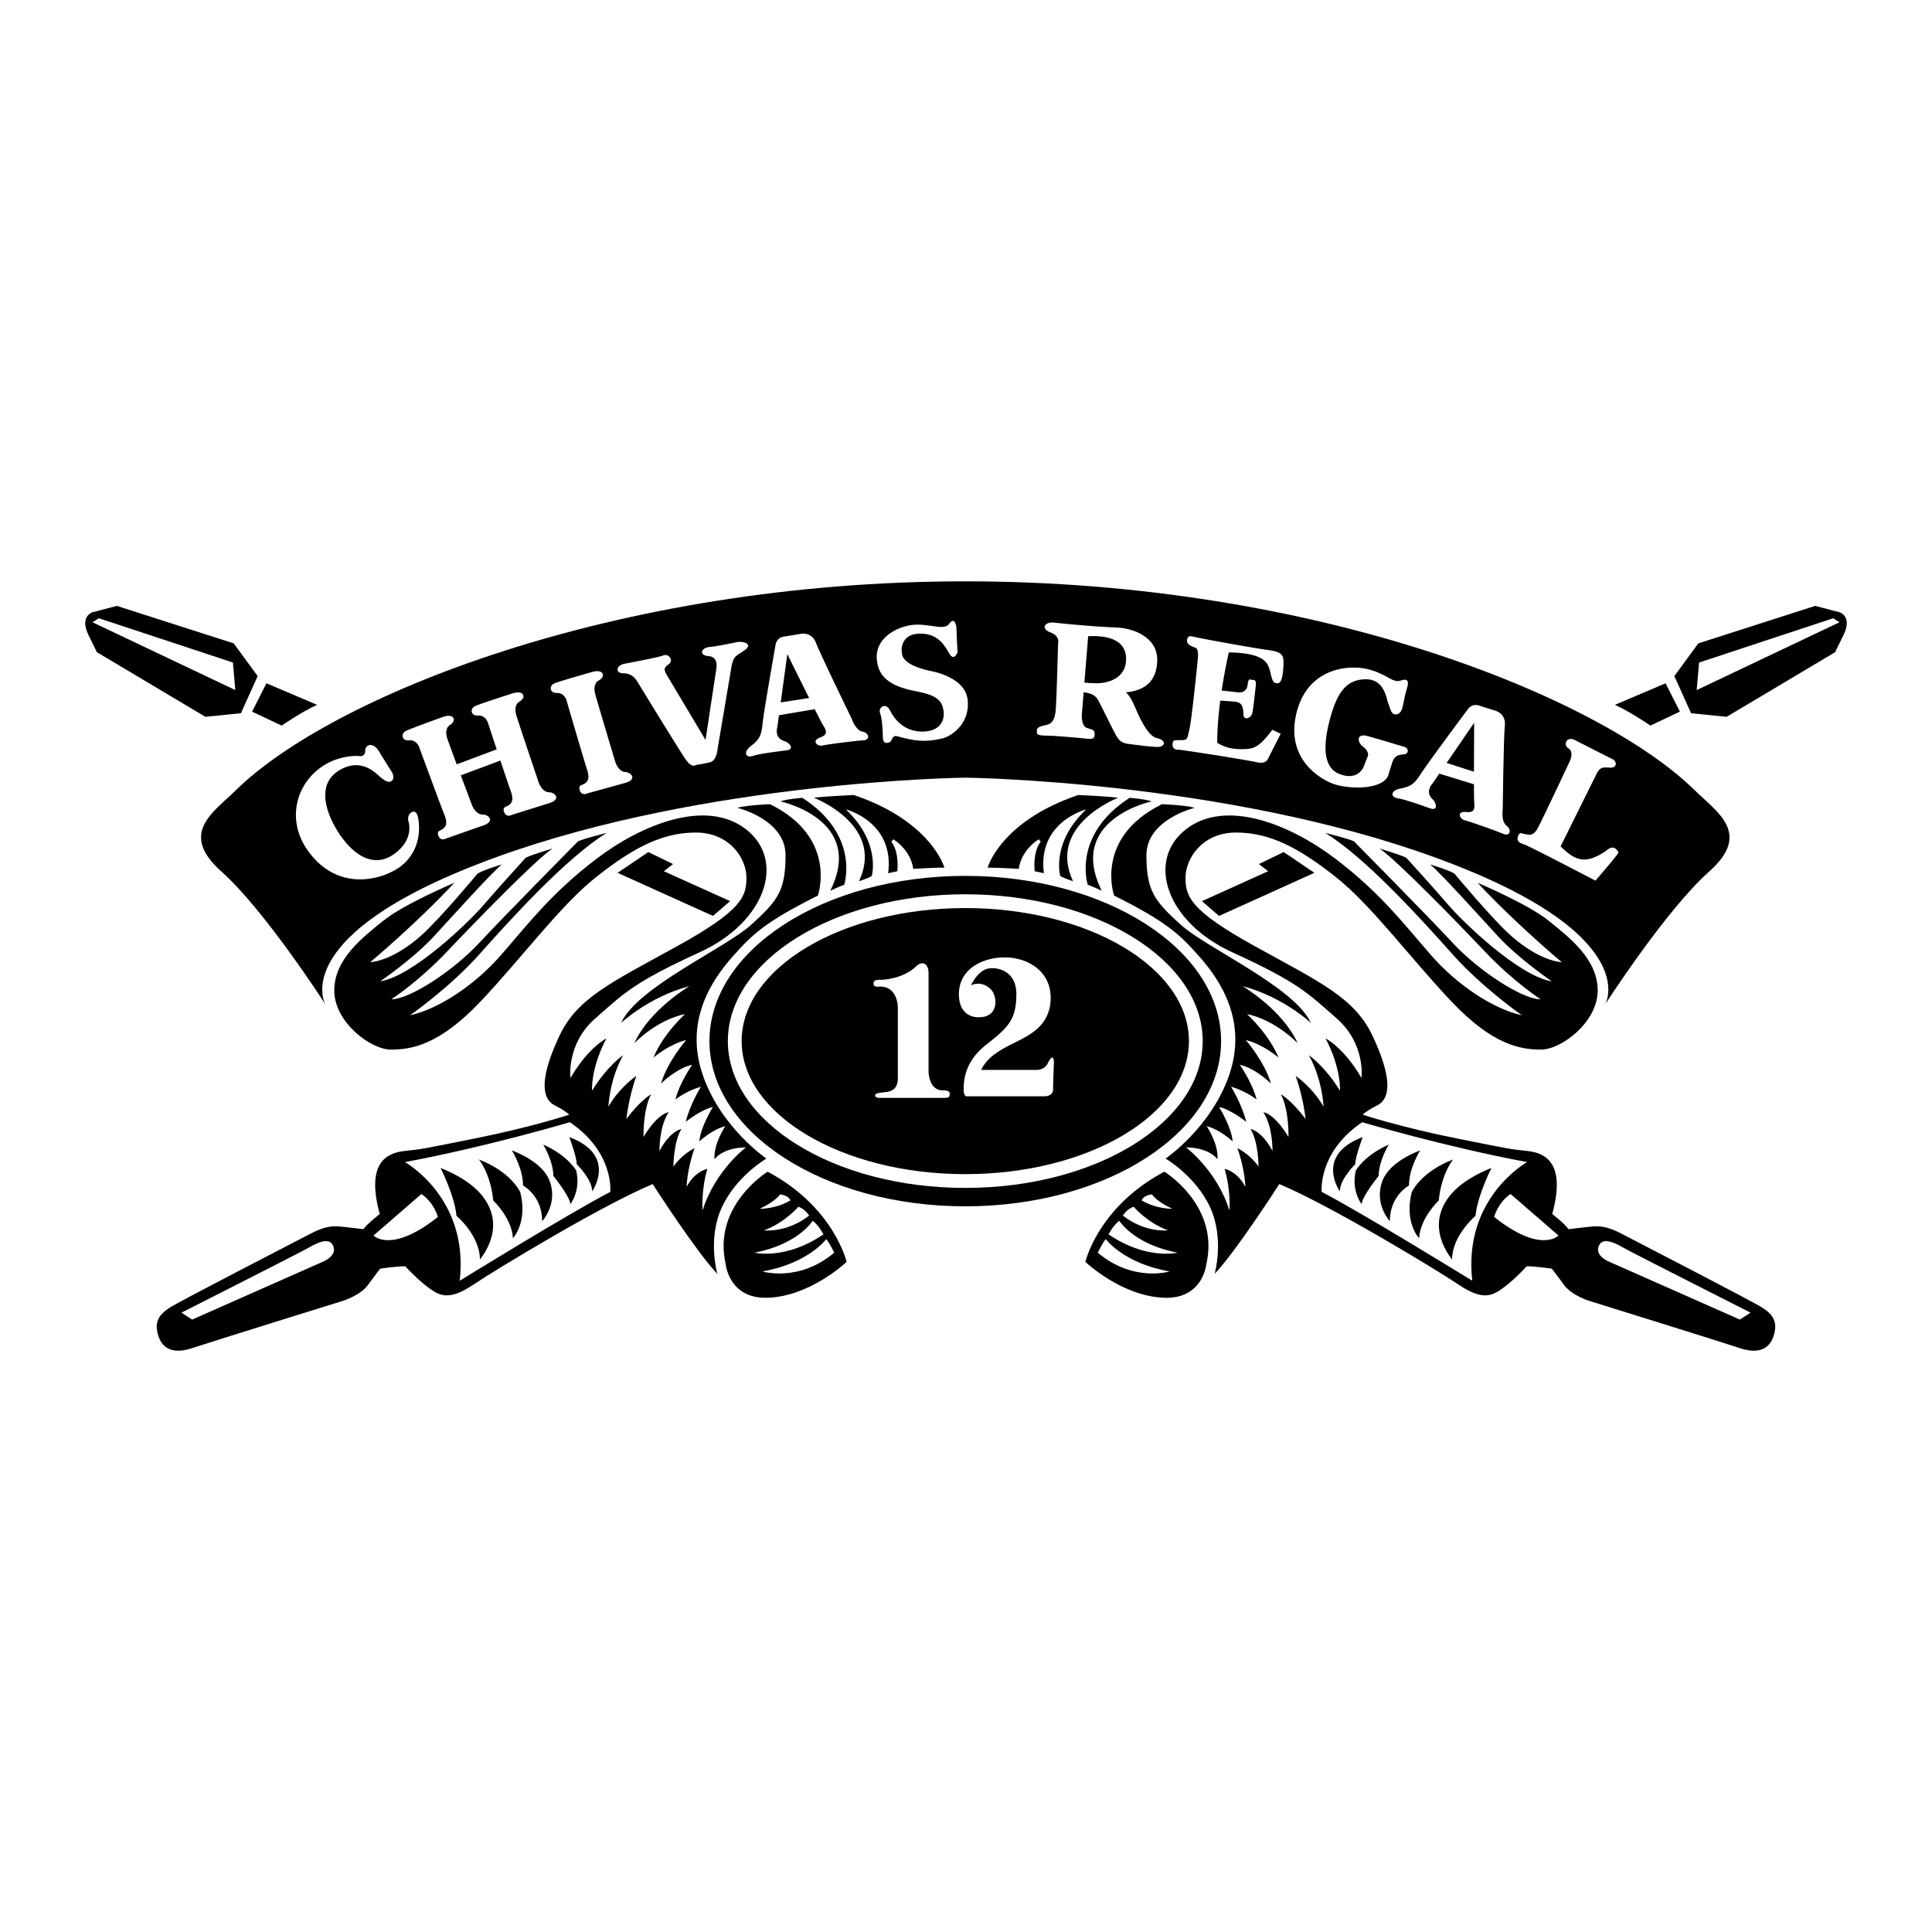 <?xml version="1.0" encoding="UTF-8"?> <svg xmlns="http://www.w3.org/2000/svg" width="2500" height="2500" viewBox="0 0 192.756 192.756"><g fill-rule="evenodd" clip-rule="evenodd"><path fill="#fff" d="M0 0h192.756v192.756H0V0z"></path><path d="M101.641 86.684s-2.07-.12-3.105-.12c0 0 1.273-4.618 9.037-7.245 0 0 3.385.159 3.98.278 0 0-7.125 2.707-4.498 8.32 0 0-.875-.278-1.273-.517 0 0-.955-3.305 2.588-6.648 0 0-4.896 1.234-4.221 6.37l-.916-.199s-.238-1.871.598-2.946l-.199-.239c-.001 0-1.712.995-1.991 2.946z"></path><path d="M109.922 88.873s-.996-.478-1.395-.597c0 0-1.633-4.937 4.18-8.679 0 0 1.553.12 2.189.358 0 .001-8.519 1.792-4.974 8.918z"></path><path d="M111.154 89.351s-2.029-5.772 4.777-9.116c0 0 2.27.08 3.266.358 0 0-4.818 1.155-4.818 4.738s.836 4.578 3.424 6.927c2.588 2.349 11.348 6.209 12.979 9.793 0 0-2.746-2.588-6.807-3.664 0 0 3.98 2.35 5.492 5.693 0 0-2.189-2.309-5.055-2.906 0 0 2.189 1.99 3.145 4.34 0 0-1.512-1.314-3.264-1.752 0 0 1.871 2.15 2.508 4.34 0 0-1.514-1.514-3.105-1.871 0 0 1.273 1.832 1.672 3.463 0 0-1.035-.836-2.547-1.273 0 0 1.113 1.791 1.512 3.504 0 0-1.512-1.234-2.707-1.475 0 0 1.234 1.951 1.354 3.424 0 0-1.273-1.193-2.588-1.512 0 0 1.195 1.752 1.074 3.305 0 0-.715-1.154-3.145-1.195 0 0 3.066 2.27 4.34 6.291 0 0 .16-1.951-.479-4.141 0 0 1.234.199 2.07 1.791 0 0-.039-1.752-.795-3.861 0 0 1.154.518 2.109 1.832 0 0 0-2.43-.797-3.742 0 0 1.115.158 2.189 2.189 0 0 .041-2.43-.914-3.861 0 0 1.035.039 2.508 2.467 0 0 .078-2.666-.756-4.26 0 0 1.033.559 2.467 2.469 0 0-.238-2.189-.994-4.299 0 0 1.631 1.074 2.785 3.064 0 0-.119-2.746-1.473-5.135 0 0 1.594 1.074 3.105 3.543 0 0 .16-2.189-1.434-5.215 0 0 1.793.875 3.584 3.941 0 0 .438-3.385-2.469-5.932-2.906-2.549-3.822-3.584-10.43-6.609-6.609-3.025-8.6-9.156-4.619-12.262 3.982-3.105 10.432-.478 14.93 2.946 4.498 3.423 6.807 6.489 9.514 9.594 2.707 3.104 6.33 5.415 9.078 6.012 0 0-3.941-2.748-6.889-6.052-2.945-3.304-8.678-9.674-12.738-12.142 0 0 2.27.557 2.865.836 0 0 7.287 7.365 9.873 10.152 2.588 2.787 6.928 5.613 8.76 5.613 0 0-2.668-1.711-5.574-4.777-2.906-3.065-8.877-9.196-10.51-10.271 0 0 2.109.637 2.668.916 0 0 2.826 3.105 4.26 4.777 1.432 1.672 7.006 7.046 10.27 7.564 0 0-3.264-2.229-5.295-4.419-2.029-2.189-5.652-6.25-6.846-7.245 0 0 1.871.558 2.428.916 0 0 3.662 4.419 5.572 6.131 1.912 1.712 3.783 2.588 5.137 2.707 0 0-4.539-3.782-8.4-7.922 0 0 5.016 2.11 7.086 3.782s4.896 3.822 4.896 6.967c0 3.145-3.621 5.891-5.652 5.891-2.029 0-4.816-.438-8.957-4.816s-7.963-9.594-11.545-12.42c-3.584-2.827-6.49-4.419-9.912-4.419-3.424 0-5.057 2.627-5.057 4.499 0 1.871.438 3.264 6.928 6.847 6.488 3.583 9.951 5.136 11.742 8.957 1.793 3.822 1.951 6.172.439 6.928 0 0-.916.438-1.434.916 0 0 3.701 1.234 9.475 2.389s5.176 1.035 6.967 1.234 3.861 1.193 2.469 6.289c0 0 1.193.916 1.631 1.514 0 0 1.951-.24 2.51-.279.557-.039 1.393 0 2.746.717s13.059 6.729 14.092 7.404c1.035.678 1.553 1.395 1.115 2.787s-1.592 1.83-3.383 1.234c-1.793-.598-14.85-4.658-14.85-4.658s-1.871-.518-2.707-1.672-1.195-1.592-1.195-1.592-1.553-.24-2.508-.24c0 0-1.113 1.234-2.229 2.07s-2.07 1.434-4.498-.199c-2.43-1.631-12.979-8.002-17.955-10.072 0 0-4.26 6.648-6.449 8.959 0 0 .994-3.465-.438-6.609-1.434-3.145-4.459-4.896-4.459-4.896s4.578-3.105 6.369-8.4-.854-9.346-3.025-11.784c-1.949-2.194-3.223-3.427-8.479-6.055z"></path><path d="M131.139 87.082l-9.514 4.299-1.711-1.473 6.607-2.986-.916-.716 2.469-1.195 3.065 2.071zM108.289 125.896s1.273-5.494 7.883-8.996c0 0 5.533 3.383 4.18 9.234 0 0-.318 3.451-4.141 3.344-4.299-.119-7.922-3.582-7.922-3.582zM164.66 72.392s-2.031-1.393-3.543-2.07l5.055-2.15 1.434 2.827-2.946 1.393zM168.721 71.158l-1.672-3.702 2.389-3.265 11.664-3.742 2.428.637s1.314.398.398 2.27a502.603 502.603 0 0 0-.836 1.712l-10.828 6.449-3.543-.359zM91.116 86.684s2.07-.12 3.105-.12c0 0-1.274-4.618-9.037-7.245 0 0-3.384.159-3.981.278 0 0 7.126 2.707 4.498 8.32 0 0 .876-.278 1.274-.517 0 0 .955-3.305-2.588-6.648 0 0 4.896 1.234 4.22 6.37l.915-.199s.239-1.871-.597-2.946l.199-.239c.001 0 1.713.995 1.992 2.946z"></path><path d="M82.835 88.873s.995-.478 1.393-.597c0 0 1.632-4.937-4.18-8.679 0 0-1.553.12-2.189.358 0 .001 8.519 1.792 4.976 8.918z"></path><path d="M81.601 89.351s2.03-5.772-4.777-9.116c0 0-2.269.08-3.265.358 0 0 4.817 1.155 4.817 4.738s-.836 4.578-3.424 6.927c-2.587 2.349-11.346 6.209-12.978 9.793 0 0 2.747-2.588 6.807-3.664 0 0-3.981 2.35-5.494 5.693 0 0 2.189-2.309 5.056-2.906 0 0-2.189 1.99-3.145 4.34 0 0 1.513-1.314 3.264-1.752 0 0-1.871 2.15-2.508 4.34 0 0 1.513-1.514 3.105-1.871 0 0-1.274 1.832-1.672 3.463 0 0 1.035-.836 2.548-1.273 0 0-1.115 1.791-1.513 3.504 0 0 1.513-1.234 2.707-1.475 0 0-1.234 1.951-1.354 3.424 0 0 1.274-1.193 2.588-1.512 0 0-1.194 1.752-1.075 3.305 0 0 .716-1.154 3.145-1.195 0 0-3.065 2.27-4.339 6.291 0 0-.159-1.951.478-4.141 0 0-1.234.199-2.07 1.791 0 0 .04-1.752.796-3.861 0 0-1.155.518-2.11 1.832 0 0 0-2.43.796-3.742 0 0-1.114.158-2.189 2.189 0 0-.04-2.43.916-3.861 0 0-1.035.039-2.508 2.467 0 0-.079-2.666.757-4.26 0 0-1.035.559-2.468 2.469 0 0 .239-2.189.995-4.299 0 0-1.632 1.074-2.787 3.064 0 0 .12-2.746 1.473-5.135 0 0-1.592 1.074-3.105 3.543 0 0-.159-2.189 1.433-5.215 0 0-1.792.875-3.583 3.941 0 0-.438-3.385 2.468-5.932 2.906-2.549 3.821-3.584 10.43-6.609 6.608-3.025 8.599-9.156 4.618-12.262-3.98-3.105-10.43-.478-14.929 2.946-4.499 3.423-6.808 6.489-9.515 9.594-2.707 3.104-6.33 5.415-9.077 6.012 0 0 3.941-2.748 6.887-6.052s8.679-9.674 12.739-12.142c0 0-2.269.557-2.866.836 0 0-7.285 7.365-9.873 10.152-2.588 2.787-6.927 5.613-8.758 5.613 0 0 2.667-1.711 5.574-4.777 2.906-3.065 8.877-9.196 10.51-10.271 0 0-2.11.637-2.667.916 0 0-2.827 3.105-4.26 4.777s-7.006 7.046-10.271 7.564c0 0 3.265-2.229 5.295-4.419 2.03-2.189 5.653-6.25 6.848-7.245 0 0-1.872.558-2.429.916 0 0-3.663 4.419-5.573 6.131-1.911 1.712-3.782 2.588-5.136 2.707 0 0 4.538-3.782 8.4-7.922 0 0-5.016 2.11-7.086 3.782-2.07 1.672-4.897 3.822-4.897 6.967 0 3.145 3.623 5.891 5.653 5.891 2.03 0 4.817-.438 8.957-4.816s7.962-9.594 11.545-12.42c3.583-2.827 6.489-4.419 9.913-4.419 3.423 0 5.056 2.627 5.056 4.499 0 1.871-.438 3.264-6.927 6.847-6.489 3.583-9.953 5.136-11.744 8.957-1.792 3.822-1.951 6.172-.438 6.928 0 0 .916.438 1.433.916 0 0-3.702 1.234-9.475 2.389s-5.175 1.035-6.967 1.234-3.862 1.193-2.468 6.289c0 0-1.195.916-1.632 1.514 0 0-1.951-.24-2.508-.279-.558-.039-1.394 0-2.747.717s-13.058 6.729-14.093 7.404c-1.035.678-1.553 1.395-1.115 2.787s1.592 1.83 3.384 1.234c1.792-.598 14.849-4.658 14.849-4.658s1.871-.518 2.707-1.672 1.194-1.592 1.194-1.592 1.553-.24 2.508-.24c0 0 1.115 1.234 2.229 2.07 1.115.836 2.07 1.434 4.499-.199 2.429-1.631 12.978-8.002 17.955-10.072 0 0 4.26 6.648 6.449 8.959 0 0-.995-3.465.438-6.609s4.458-4.896 4.458-4.896-4.578-3.105-6.37-8.4c-1.791-5.295.853-9.346 3.026-11.784 1.953-2.194 3.227-3.427 8.482-6.055z"></path><path d="M61.617 87.082l9.514 4.299 1.712-1.473-6.609-2.986.916-.716-2.468-1.195-3.065 2.071zM84.467 125.896s-1.274-5.494-7.882-8.996c0 0-5.534 3.383-4.18 9.234 0 0 .318 3.451 4.141 3.344 4.299-.119 7.921-3.582 7.921-3.582zM28.096 72.392s2.03-1.393 3.543-2.07l-5.056-2.15-1.434 2.827 2.947 1.393zM24.036 71.158l1.672-3.702-2.389-3.265-11.664-3.742-2.429.637s-1.313.398-.398 2.27c.697 1.424.836 1.712.836 1.712l10.829 6.449 3.543-.359zM96.306 120.355c14.096 0 25.522-7.381 25.522-16.484 0-9.103-11.426-16.484-25.522-16.484-14.096 0-25.523 7.381-25.523 16.484 0 9.104 11.427 16.484 25.523 16.484z"></path><path d="M96.306 77.587s25.797.298 46.817 7.942 17.039 14.651 17.039 14.651 6.051-9.396 10.35-13.217c4.301-3.822.816-5.911-1.434-8.122C159.684 69.605 131.498 58 96.306 58c-35.192 0-63.378 11.604-72.773 20.84-2.248 2.21-5.732 4.3-1.433 8.122 4.299 3.821 10.351 13.217 10.351 13.217S28.47 93.172 49.49 85.528s46.816-7.941 46.816-7.941z"></path><path d="M109.523 124.98s.438-.916.795-1.354c0 0 1.793 2.43 6.371 3.225 0 .001-3.623 1.116-7.166-1.871zM117.484 124.98s-3.105.758-6.887-1.83c0 0 .479-.916 1.074-1.354.001.001 1.434 2.349 5.813 3.184zM116.529 122.752s-2.27.279-4.498-1.473c0 0 .398-.678 1.074-.877 0 0 1.354 1.594 3.424 2.35zM116.967 120.602s-1.592.039-3.064-.836c0 0 .158-.518 1.035-.598 0 0 .398.678 2.029 1.434zM131.869 118.916s-.424-3.928 4.035-6.953c0 0 8.227 2.441 16.455 3.98 0 0-6.424 3.557-5.469 11.838.001 0-10.933-6.742-15.021-8.865z" fill="#fff"></path><path d="M135.957 113.449s-.744 1.965-.744 2.707c0 0-1.539 1.486-1.539 2.707 0 0-2.547-3.609 2.283-5.414zM138.557 114.193s-1.008 1.645-1.008 3.131c0 0-1.645 2.018-1.699 2.812 0 0-1.061-1.326-.582-3.344 0 .001.794-1.485 3.289-2.599zM141.689 114.777s-1.115 1.75-1.115 3.502c0 0-1.91 1.008-1.91 3.557 0 0-1.672-1.783-.689-4.141.795-1.91 3.714-2.918 3.714-2.918zM144.98 115.678s-1.168 1.381-1.434 4.088c0 0-1.857 1.752-1.963 3.77 0 0-1.486-1.539-.744-4.566.001-.001.85-2.017 4.141-3.292zM148.803 116.527s-1.381 2.707-1.594 4.777c0 0-2.334 1.965-2.334 4.354 0 0-1.752-2.018-1.221-4.354.53-2.335 2.76-3.82 5.149-4.777z"></path><path d="M149.068 121.412s.371-1.434 1.645-2.283l4.777 4.141s-1.752 1.857-6.422-1.858zM174.652 130.965l-1.062.691-12.951-5.732s-1.592-.572-1.115-1.646c.426-.955 1.807-.158 2.549.266s12.579 6.421 12.579 6.421zM182.893 61.683l.636.398-14.252 6.768.241-2.747 13.375-4.419zM83.233 124.98s-.438-.916-.796-1.354c0 0-1.791 2.43-6.37 3.225 0 .001 3.623 1.116 7.166-1.871zM75.271 124.98s3.105.758 6.887-1.83c0 0-.478-.916-1.075-1.354 0 .001-1.433 2.349-5.812 3.184zM76.227 122.752s2.269.279 4.498-1.473c0 0-.398-.678-1.075-.877 0 0-1.353 1.594-3.423 2.35zM75.789 120.602s1.593.039 3.065-.836c0 0-.159-.518-1.035-.598 0 0-.398.678-2.03 1.434zM60.887 118.916s.424-3.928-4.034-6.953c0 0-8.228 2.441-16.455 3.98 0 0 6.423 3.557 5.467 11.838 0 0 10.934-6.742 15.022-8.865z" fill="#fff"></path><path d="M56.799 113.449s.743 1.965.743 2.707c0 0 1.539 1.486 1.539 2.707.001 0 2.548-3.609-2.282-5.414zM54.199 114.193s1.008 1.645 1.008 3.131c0 0 1.646 2.018 1.699 2.812 0 0 1.062-1.326.583-3.344 0 .001-.796-1.485-3.29-2.599zM51.067 114.777s1.114 1.75 1.114 3.502c0 0 1.911 1.008 1.911 3.557 0 0 1.672-1.783.69-4.141-.796-1.91-3.715-2.918-3.715-2.918zM47.776 115.678s1.167 1.381 1.433 4.088c0 0 1.858 1.752 1.964 3.77 0 0 1.486-1.539.743-4.566 0-.001-.849-2.017-4.14-3.292zM43.954 116.527s1.38 2.707 1.592 4.777c0 0 2.335 1.965 2.335 4.354 0 0 1.751-2.018 1.221-4.354s-2.76-3.82-5.148-4.777z"></path><path d="M43.688 121.412s-.372-1.434-1.646-2.283l-4.777 4.141c.001 0 1.753 1.857 6.423-1.858zM18.104 130.965l1.062.691 12.952-5.732s1.592-.572 1.115-1.646c-.425-.955-1.805-.158-2.548.266-.744.423-12.581 6.421-12.581 6.421zM9.863 61.683l-.637.398 14.252 6.768-.239-2.747-13.376-4.419zM72.618 103.871c0-8.078 10.626-14.649 23.688-14.649 13.061 0 23.688 6.571 23.688 14.649s-10.627 14.648-23.688 14.648c-13.062.001-23.688-6.57-23.688-14.648z" fill="#fff"></path><path d="M73.994 103.871c0-7.318 10.009-13.273 22.312-13.273s22.313 5.955 22.313 13.273-10.01 13.273-22.313 13.273-22.312-5.955-22.312-13.273z"></path><path d="M94.196 109.535h-6.33s-.557.039-.557-.24c0-.277.676-.277 1.194-.357.517-.08 1.075-.359 1.075-1.354v-6.967s.08-2.189-1.792-2.189c0 0-.637.119-.637-.279s.358-.398.796-.398 2.269-.199 3.424-1.312c.729-.705 1.273-.199 1.273.637v9.873s.04 1.832 1.394 1.832c0 0 .717-.041.717.316 0 .358-.079.438-.557.438zM97.898 106.748h5.574s.756 0 1.074-.678c.318-.676.637-.836.598.08-.041.916-.08 2.389-.08 2.389s.158.836-.877.836h-7.683s-.357.119-.357-.676c0-.797.04-2.707 2.189-4.42 2.15-1.711 3.066-2.428 3.066-5.096 0-2.229-1.713-2.588-2.35-2.588s-1.354.16-2.19 1.713c0 0 1.036-.559 1.991.398.66.658.875 2.785-1.193 2.785 0 0-1.991.16-1.991-2.309s2.31-3.662 4.579-3.662c2.268 0 4.578 1.354 4.578 4.021 0 2.666-1.951 3.662-3.385 4.379s-2.906 1.435-3.543 2.828zM35.675 75.417s.756.199.756-.478.796-.956 1.393.04c.597.995 1.314 2.11 1.314 2.11s.279.597-.08.836-.756-.12-1.115-.398c-.358-.279-1.792-1.991-4.021-.717s-1.592 3.902-.278 6.051c1.313 2.149 3.423 3.901 5.613 2.389 2.19-1.513 1.473-3.384 1.473-3.384s-.12-.597.358-.836.677.358.717 1.433c.04 1.075-.279 2.867-1.951 4.061s-6.009 2.537-9.037-1.513c-3.184-4.259-.078-9.594 4.858-9.594zM62.412 78.103l-3.822 1.056s-.538.283-.739-.29c-.2-.572.234-.503.528-.722.293-.22.474-.526.176-1.425-.298-.897-2.045-6.883-2.045-6.883s-.229-.733-.949-.703c-.721.031-.828-.734-.213-.972.614-.238 3.788-1.139 3.788-1.139s.774-.227.985.187c.156.305-.2.585-.406.691-.207.105-.551.481-.33 1.334s2.011 6.801 2.011 6.801.295.938.97.984 1.185.759.046 1.081zM54.756 79.042c-.676-.023-1.003-.951-1.003-.951s-1.989-5.884-2.239-6.729c-.25-.845.082-1.232.285-1.345s.549-.404.383-.704c-.225-.406-.991-.153-.991-.153s-3.142 1.007-3.748 1.265c-.606.258-.473 1.02.246.964.719-.055.973.671.973.671s.415 1.26.893 2.704l-3.988 1.496a140.58 140.58 0 0 1-.935-2.556c-.278-.836.04-1.234.239-1.354.199-.119.535-.423.358-.717-.239-.398-.996-.119-.996-.119s-3.104 1.114-3.702 1.393c-.597.279-.438 1.035.279.956s.996.637.996.637 2.149 5.853 2.508 6.728c.358.876.199 1.194-.08 1.433-.278.239-.716.199-.478.757.239.557.757.238.757.238l3.742-1.313c1.114-.398.557-1.075-.12-1.075s-1.035-.916-1.035-.916-.543-1.444-1.124-2.996l3.951-1.474c.446 1.343.873 2.613 1.011 2.987.328.887.158 1.201-.129 1.429-.287.229-.723.175-.503.74.22.565.748.265.748.265l3.785-1.185c1.128-.358.594-1.053-.083-1.076zM73.017 66.301l-1.433 8.479s-.08 1.115-.756 1.274-1.434.279-1.434.279-.358.358-1.035-.637c-.677-.995-4.817-7.763-4.817-7.763s-.398-.756-1.313-.756-.756-.796.08-.956 3.384-.637 3.901-.836 1.035.518.518.876c-.518.358-.518.557-.159 1.154s3.822 6.409 3.822 6.409l1.075-7.086s.278-1.194-.756-1.274c-1.035-.08-.756-.836.08-.916s2.11-.358 2.707-.478c.597-.119 1.714.141.796.796-.838.599-1.037.519-1.276 1.435zM86.035 72.989c-.677-.119-1.075-1.313-1.075-1.313s-3.105-6.37-3.543-7.524c-.438-1.154-1.513-.916-1.513-.916s-.916.16-1.712.279-.836.956-.836.956-1.155 6.529-1.274 7.723c-.12 1.194-.318 1.592-1.154 2.229-.836.637-.518 1.234.199.995.716-.239 2.468-.438 3.344-.558.876-.119.259-.78-.199-.916-1.075-.319-.717-1.394-.717-1.394l.163-1.19 3.568-.604c.405.803.719 1.412.807 1.556.319.518.597.956-.279 1.274-.876.318-.278.915.239.796.517-.12 3.304-.478 4.061-.518.757-.039.597-.756-.079-.875z" fill="#fff"></path><path d="M77.893 70.079l.658-4.813s1.173 2.375 2.174 4.374l-2.832.439z"></path><path d="M150.299 82.374c-.551-.411-.371-1.657-.371-1.657s.082-7.085.209-8.314-.939-1.497-.939-1.497-.891-.269-1.656-.519-1.176.479-1.176.479-3.961 5.316-4.604 6.33-.998 1.28-2.031 1.475-1.018.871-.27.979c.748.108 2.402.716 3.238 1.002s.582-.581.234-.908c-.818-.767-.016-1.566-.016-1.566l.68-.991 3.459 1.061c.002.899.01 1.584.023 1.752.053.605.105 1.122-.82 1.014-.926-.108-.66.693-.145.819.518.125 3.168 1.056 3.861 1.36.697.302.875-.409.324-.819z" fill="#fff"></path><path d="M144.328 76.12l2.748-4.007s-.018 2.648-.02 4.884l-2.728-.877z"></path><path d="M89.499 73.447c-.404-.113-.518.318-.597.478s-.796.478-.816-.318c-.021-.796-.06-1.871-.279-2.448-.219-.577.558-1.135.976-.298.418.835 1.374 2.149 3.265 2.129 1.891-.02 2.209-1.274 2.09-2.05-.119-.776-.338-1.512-2.548-1.931-2.209-.418-4.021-1.117-4.12-3.344-.1-2.249 2.448-3.344 4.021-3.344s2.747.577 3.225-.1.717.06.717.597.1 2.269.1 2.269-.339.916-.796.159c-.458-.756-1.075-2.052-2.966-2.03-1.751.02-1.851 1.394-1.812 1.732.04.338-.139 1.293 2.747 1.971 0 0 3.483.498 3.822 2.807.338 2.309-1.475 3.694-2.488 3.941-1.715.416-2.77.277-4.541-.22zM115.436 73.646c-.977-.199-1.871-2.329-2.289-3.304-.418-.975-.816-1.273-.816-1.273 1.631-.12 3.125-.936 3.125-3.245s-2.469-3.185-4.18-3.225c-1.713-.04-5.057-.358-6.072-.478-1.016-.119-1.393.617-.398.976.996.358.758 1.135.758 1.135s-.141 5.314-.221 6.449c-.078 1.135-.377 1.553-1.033 1.672-.658.119-.857.278-.857.518 0 .239-.158.518.797.518s3.543.238 4.24.318c.695.08.717-.139.717-.538 0-.398-.338-.389-.758-.538-.676-.239-.496-1.592-.496-1.592l.16-1.971c1.285.158 1.379.687 1.631 1.135.277.498 1.215 2.468 1.592 3.145.379.677.697.816 1.434.896.736.08 1.971.279 2.727.279s.913-.678-.061-.877z" fill="#fff"></path><path d="M109.482 68.172c-.346 0-.895-.034-1.293-.062l.377-4.636c1.275-.06 3.842.02 3.783 2.349-.054 2.111-2.269 2.349-2.867 2.349z"></path><path d="M126.721 66.998c.219.836.238 1.154.736 1.174s.578-1.214.598-2.03-.199-1.115-1.572-1.294-6.709-1.154-7.186-1.274c-.479-.119-.777-.199-.855.219-.08.418.258.598.576.737s.598.04.479 1.294c-.121 1.253-.617 6.071-.836 6.967-.219.896-.141 1.055-.836 1.055-.697 0-.836-.04-.836.497 0 .538.695.458.695.458 2.27.318 6.789 1.035 7.723 1.254.936.219 1.115-.378 1.115-.378l1.254-2.469-.836-.398c-1.412 1.872-1.891 1.951-3.283 1.931-1.395-.02-2.211-.637-2.211-.637-.006-1.37.125-2.847.301-4.201.467.028 1.076.068 1.451.101.678.06.836.458.855 1.234.02.71.777.438.896-.12.105-.488.26-2.03.338-2.667.08-.637-.158-.617-.357-.617s-.365-.266-.457.498c-.1.816-.838.756-.838.756l-1.748-.192c.326-2.165.713-3.809.713-3.809 3.642.079 3.902 1.075 4.121 1.911zM136.037 76.532l.438-1.114s.158-.438-.479-.916c-.637-.478-.637-1.354.398-1.075s3.543 1.035 3.543 1.035.678.12.479.597-1.195-.199-1.553 1.154l-.318.995s-.041.717-1.273 1.115c-1.234.398-3.027.279-4.141-.08-1.115-.358-4.854-2.308-3.822-6.927 1.074-4.817 5.453-5.056 7.365-4.499 1.91.557 2.27 1.354 3.105 1.075.836-.278.756.279.557.916-.199.637-.357 1.632-.438 1.871s-.24.597-.678.597-.518-.637-.717-1.114c-.199-.478-.357-2.389-2.229-2.389s-2.787 1.234-3.463 3.543c-.678 2.309-1.076 5.135.795 5.892 1.873.757 2.431-.676 2.431-.676zM155.703 84.441s.85.902 1.592 1.168c.744.265 1.514.239 2.945-.717 0 0 .559-.584.982-.186.426.398.186.451-.105.849-.293.398-1.938 2.309-1.938 2.309s-6.609-3.45-7.086-3.609c-.479-.16-.824-.292-.637-.823.186-.531.451-.212.689-.212s.77.372 1.301-.637c.531-1.008 3.158-6.608 3.158-6.608s.477-.929-.107-1.3c-.584-.372-.211-1.274.664-.823a293.18 293.18 0 0 0 3.715 1.884c.453.212.506.902-.264.85-.77-.054-1.01 0-1.328.637s-3.581 7.218-3.581 7.218z" fill="#fff"></path></g></svg> 